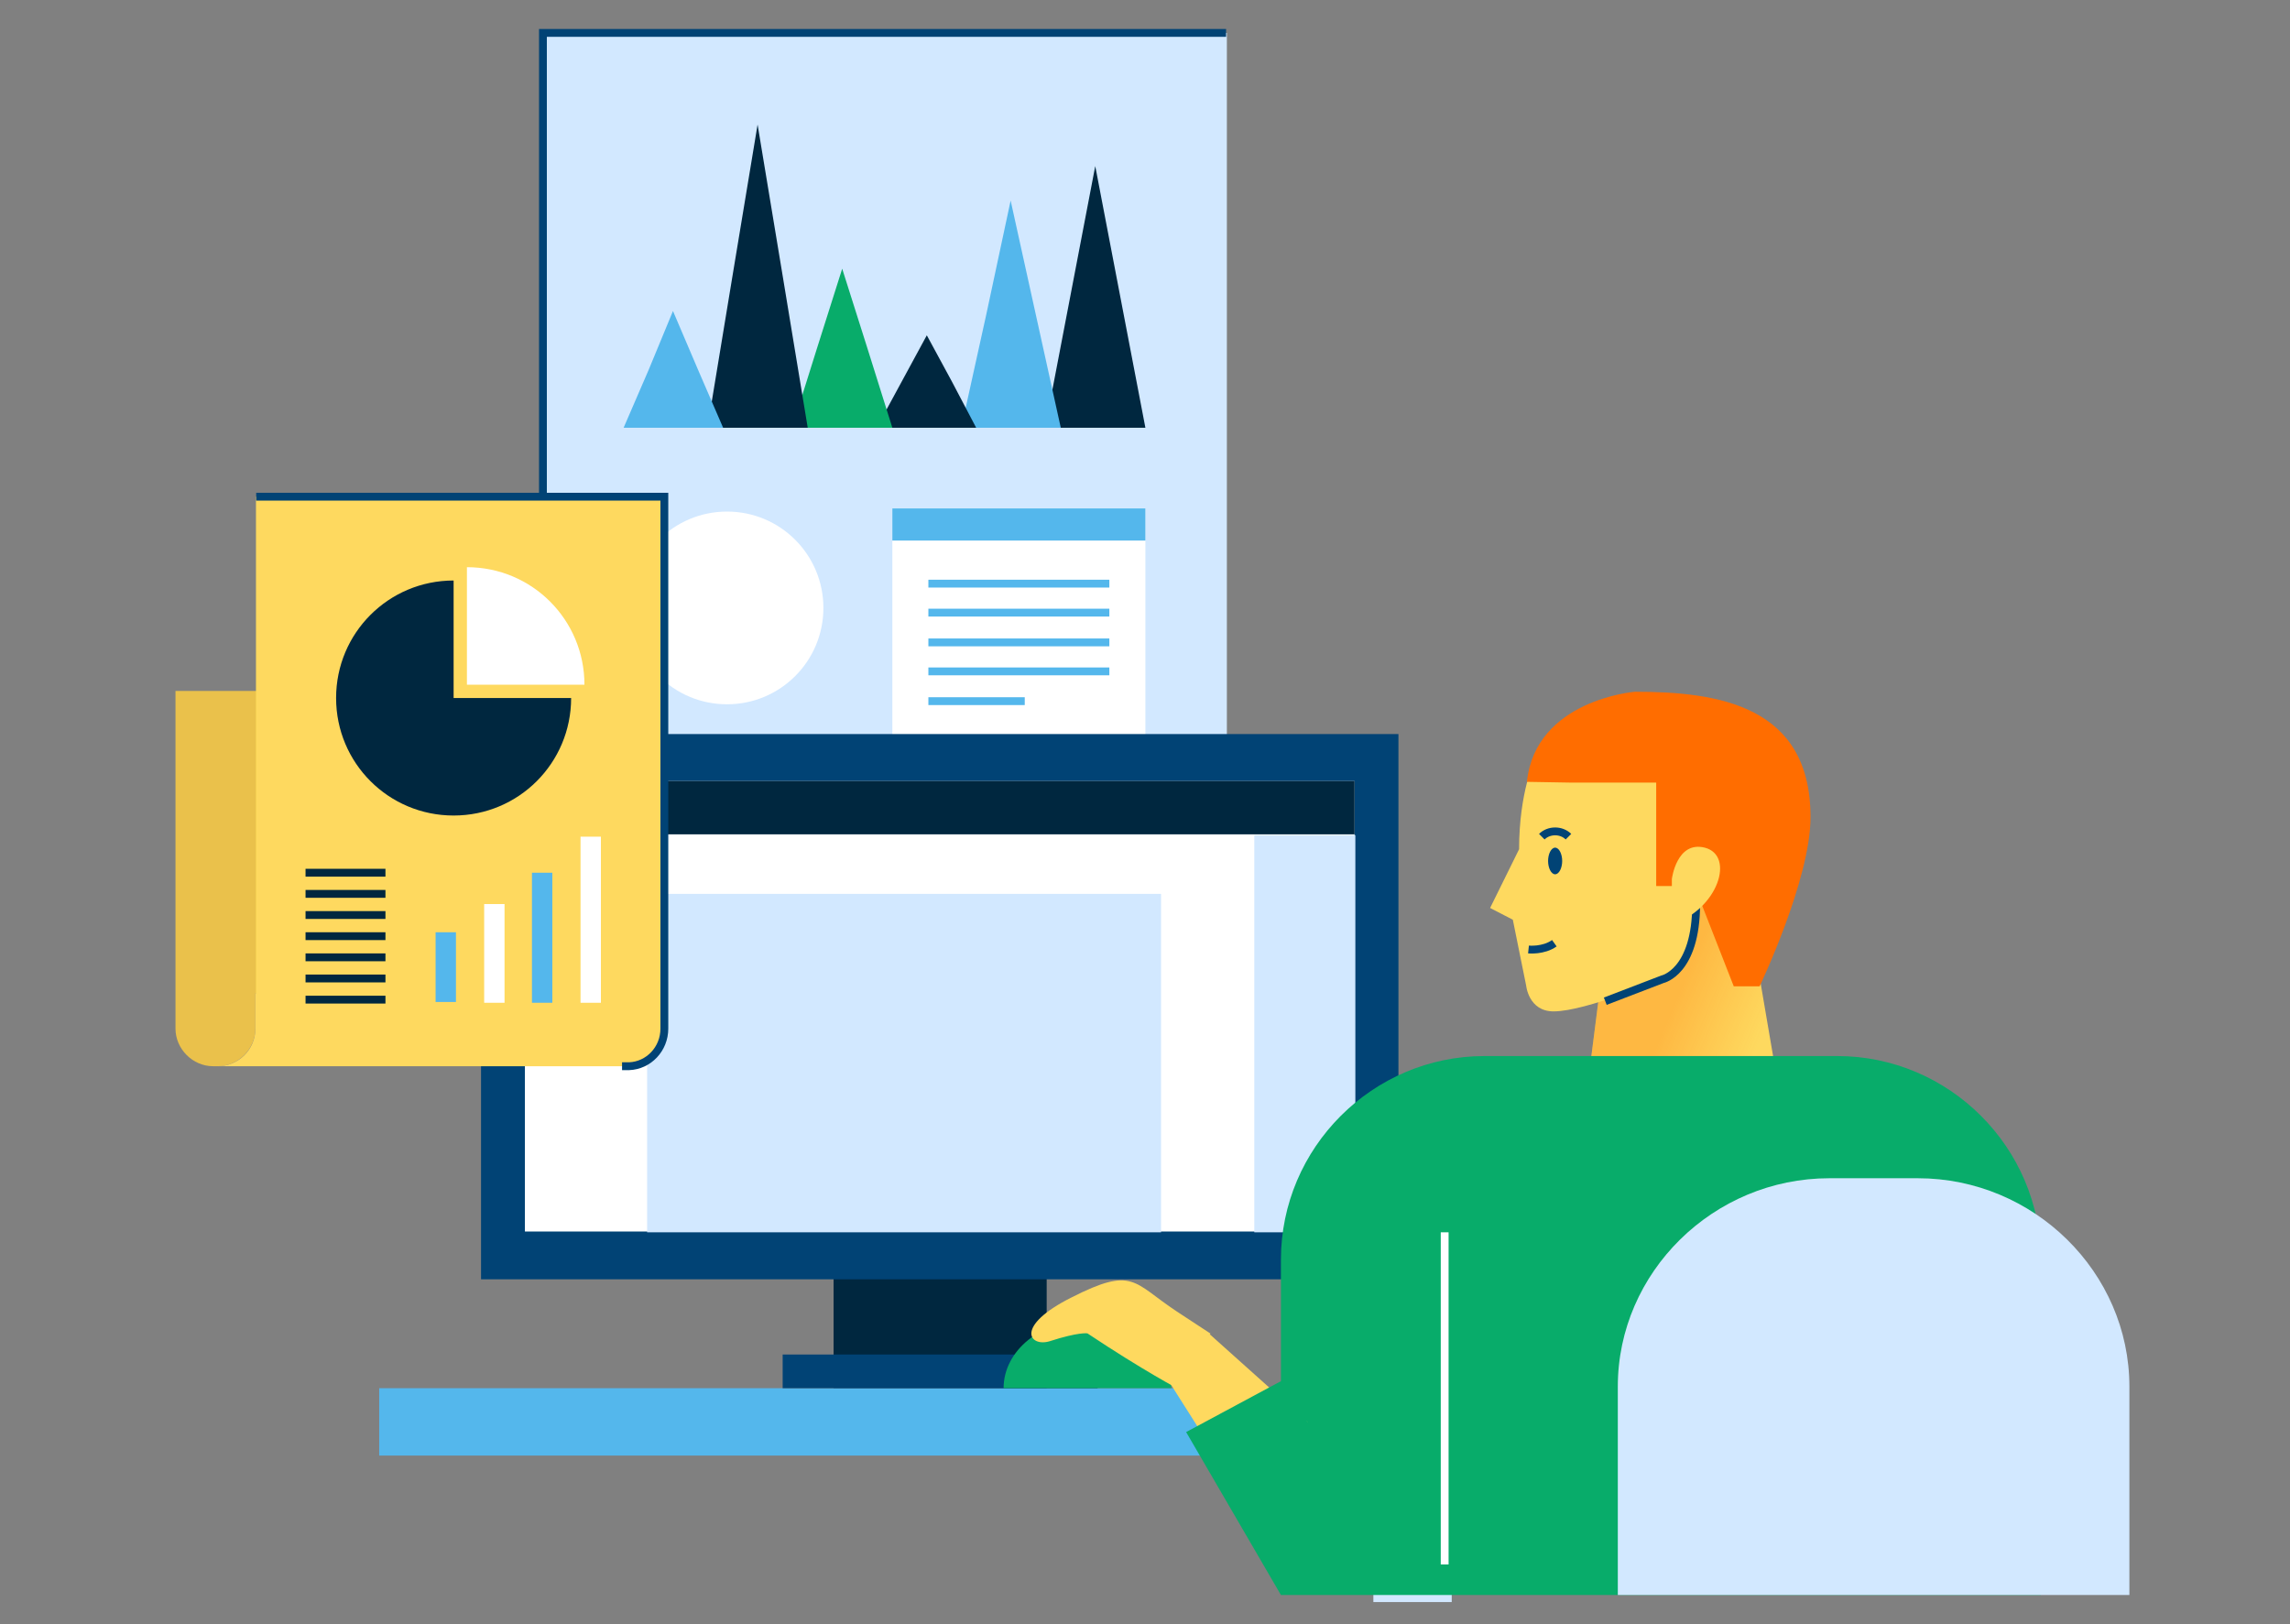 <?xml version="1.0" encoding="UTF-8"?> <!-- Generator: Adobe Illustrator 25.0.1, SVG Export Plug-In . SVG Version: 6.00 Build 0) --> <svg xmlns="http://www.w3.org/2000/svg" xmlns:xlink="http://www.w3.org/1999/xlink" version="1.1" id="Layer_1" x="0px" y="0px" viewBox="0 0 292.3 207.3" style="enable-background:new 0 0 292.3 207.3;" xml:space="preserve"><rect x="0" y="0" width="292.3" height="207.3" fill="#808080" stroke="none"/> <style type="text/css"> .st0{fill:#D2E8FF;} .st1{fill:#FFFFFF;} .st2{fill:#54B7EC;} .st3{fill:none;stroke:#54B7EC;stroke-miterlimit:10;} .st4{fill:#00273F;} .st5{fill:#08AC6A;} .st6{fill:none;stroke:#014375;stroke-miterlimit:10;} .st7{fill:#FED95F;} .st8{opacity:0.3;fill:url(#SVGID_1_);} .st9{fill:#FF6D00;} .st10{fill:#014375;} .st11{fill:none;stroke:#FFFFFF;stroke-miterlimit:10;} .st12{fill:#EAC14B;} .st13{fill:#FEE252;} .st14{fill:none;stroke:#00273F;stroke-miterlimit:10;} </style> <g> <g> <rect x="69.3" y="4.2" class="st0" width="87.3" height="114.3"></rect> <rect x="113.9" y="64.9" class="st1" width="32.3" height="37.6"></rect> <rect x="113.9" y="64.9" class="st2" width="32.3" height="4.1"></rect> <g> <line class="st3" x1="118.5" y1="74.5" x2="141.6" y2="74.5"></line> <line class="st3" x1="118.5" y1="78.2" x2="141.6" y2="78.2"></line> <line class="st3" x1="118.5" y1="82" x2="141.6" y2="82"></line> <line class="st3" x1="118.5" y1="85.7" x2="141.6" y2="85.7"></line> <line class="st3" x1="118.5" y1="89.5" x2="130.8" y2="89.5"></line> </g> <g> <polygon class="st4" points="139.8,21.2 143,37.9 146.2,54.6 139.8,54.6 133.4,54.6 136.6,37.9 "></polygon> <polygon class="st2" points="129,25.6 132.2,40.1 135.4,54.6 129,54.6 122.7,54.6 125.9,40.1 "></polygon> <polygon class="st4" points="118.3,42.8 121.5,48.7 124.6,54.6 118.3,54.6 111.9,54.6 115.1,48.7 "></polygon> <polygon class="st5" points="107.5,34.3 110.7,44.4 113.9,54.6 107.5,54.6 101.1,54.6 104.3,44.4 "></polygon> <polygon class="st4" points="96.7,15.9 99.9,35.2 103.1,54.6 96.7,54.6 90.3,54.6 93.5,35.2 "></polygon> <polygon class="st2" points="85.9,39.7 89.1,47.2 92.3,54.6 85.9,54.6 79.6,54.6 82.8,47.2 "></polygon> </g> <polyline class="st6" points="156.5,4.2 69.3,4.2 69.3,63.3 "></polyline> <path class="st1" d="M105.1,77.6c0,6.8-5.5,12.3-12.3,12.3c-6.8,0-12.3-5.5-12.3-12.3c0-6.8,5.5-12.3,12.3-12.3 C99.6,65.3,105.1,70.8,105.1,77.6z"></path> </g> <g> <g> <g> <polygon class="st7" points="228.1,145.2 201.8,145.2 205.6,115.4 223,115.4 "></polygon> <linearGradient id="SVGID_1_" gradientUnits="userSpaceOnUse" x1="58.941" y1="129.528" x2="72.072" y2="135.085" gradientTransform="matrix(1 0 0 1 151.685 0)"> <stop offset="0.172" style="stop-color:#FF6D00"></stop> <stop offset="0.995" style="stop-color:#FF6D00;stop-opacity:0"></stop> </linearGradient> <polygon class="st8" points="228.1,145.2 201.8,145.2 205.6,115.4 223,115.4 "></polygon> </g> <path class="st7" d="M195.9,96.9c0,0-2,4.2-2,11.5l-3.7,7.5l2.9,1.5l1.7,8.4c0,0,0.3,3.3,3.5,3.3c4.2,0,13.9-4.2,13.9-4.2 s4.3-0.9,4.3-9.6C216.5,106.7,213.6,85.7,195.9,96.9z"></path> <path class="st6" d="M216.5,115.4c0,8.7-4.3,9.6-4.3,9.6l-7.3,2.8"></path> <path class="st9" d="M200.7,99.9h10.7v13.2h3.4l1.1-1l5.4,13.8h3.3c0,0,6.5-13.6,6.5-21.6c0-14.2-11.7-16-22.4-16 c0,0-12.7,1-13.8,11.5L200.7,99.9z"></path> <path class="st7" d="M213.4,112.2c0,0,0.6-4.9,4.2-4c3.9,1,1.7,7.9-4.2,9.8V112.2z"></path> <path class="st10" d="M199.4,109.9c0,0.9-0.4,1.7-0.9,1.7c-0.5,0-0.9-0.8-0.9-1.7c0-0.9,0.4-1.7,0.9-1.7 C199,108.2,199.4,109,199.4,109.9z"></path> <path class="st6" d="M196.8,106.8c0.9-0.9,2.5-0.9,3.4,0"></path> <path class="st6" d="M195.1,121.2c0,0,1.9,0.2,3.3-0.8"></path> <rect x="106.4" y="159.9" class="st4" width="27.2" height="17.3"></rect> <g> <g> <g> <rect x="175.3" y="179.5" class="st0" width="10" height="25"></rect> </g> </g> </g> <rect x="61.4" y="93.7" class="st10" width="117.1" height="69.6"></rect> <rect x="67" y="99.7" class="st1" width="105.9" height="57.5"></rect> <g> <rect x="82.6" y="114.1" class="st0" width="65.6" height="43.2"></rect> </g> <rect x="67" y="99.7" class="st4" width="105.9" height="6.8"></rect> <g> <rect x="160.1" y="106.6" class="st0" width="12.9" height="50.7"></rect> </g> <rect x="48.4" y="177.2" class="st2" width="148.4" height="8.6"></rect> <rect x="99.9" y="172.9" class="st10" width="40.2" height="4.3"></rect> <path class="st5" d="M128.1,177.2c0-4.8,4.8-8.7,10.7-8.7c5.9,0,10.7,3.9,10.7,8.7H128.1z"></path> <g> <path class="st5" d="M163.5,203.6v-42.8c0-14.3,11.7-26,26-26h45c14.3,0,26,11.7,26,26v42.8"></path> </g> <path class="st7" d="M150.6,177.4c0,0-4.6-2.4-11.8-7.2c0,0-1.1-0.2-4.8,1c-2.6,0.8-4.6-1.9,2.8-5.6c7.9-4,7.8-1.9,13.4,1.8 c5.6,3.7,4.3,2.8,4.3,2.8L150.6,177.4z"></path> <polygon class="st7" points="166.9,181.5 154.4,170.3 149.5,176.8 155.9,186.9 "></polygon> <polygon class="st5" points="163.5,176.3 151.4,182.8 163.5,203.6 174.1,192.5 "></polygon> <line class="st11" x1="184.4" y1="157.3" x2="184.4" y2="199.7"></line> <g> <path class="st0" d="M206.5,203.6c0,0,0-12,0-26.6s12.2-26.6,27-26.6h11.3c14.8,0,27,12,27,26.6s0,26.6,0,26.6"></path> </g> </g> </g> <g> <g> <path class="st12" d="M22.4,88.2v43.1c0,2.6,2.2,4.8,4.8,4.8h0.6c2.6,0,4.8-2.2,4.8-4.8v-4.5H76V88.2H22.4z"></path> <g> <rect x="32.7" y="63.4" class="st13" width="52.1" height="66.1"></rect> <rect x="32.7" y="63.4" class="st7" width="52.1" height="66.1"></rect> </g> <g> <g> <path class="st7" d="M27.8,136.1h51.6H80h0.3v0c2.5-0.1,4.5-2.2,4.5-4.8v-4.5h-4.5h-5.7h-42v4.5 C32.6,134,30.4,136.1,27.8,136.1z"></path> </g> </g> <path class="st6" d="M79.4,136.1H80h0.3v0c2.5-0.1,4.5-2.2,4.5-4.8v-1.9v-2.6V63.4H32.7"></path> <path class="st6" d="M32.7,126.8"></path> </g> <g> <path class="st4" d="M57.9,74.1c-8.3,0-15,6.7-15,15c0,8.3,6.7,15,15,15c8.3,0,15-6.7,15-15h-15V74.1z"></path> <path class="st1" d="M59.6,72.4v15h15C74.6,79.1,67.9,72.4,59.6,72.4z"></path> </g> <g> <rect x="55.6" y="119" class="st2" width="2.6" height="8.9"></rect> <rect x="61.8" y="115.4" class="st1" width="2.6" height="12.6"></rect> <rect x="67.9" y="111.4" class="st2" width="2.6" height="16.6"></rect> <rect x="74.1" y="106.8" class="st1" width="2.6" height="21.2"></rect> </g> <g> <g> <line class="st14" x1="39" y1="111.4" x2="49.2" y2="111.4"></line> <line class="st14" x1="39" y1="114.1" x2="49.2" y2="114.1"></line> <line class="st14" x1="39" y1="116.8" x2="49.2" y2="116.8"></line> <line class="st14" x1="39" y1="119.5" x2="49.2" y2="119.5"></line> <line class="st14" x1="39" y1="122.2" x2="49.2" y2="122.2"></line> <line class="st14" x1="39" y1="124.9" x2="49.2" y2="124.9"></line> <line class="st14" x1="39" y1="127.6" x2="49.2" y2="127.6"></line> </g> </g> </g> </g> </svg> 
